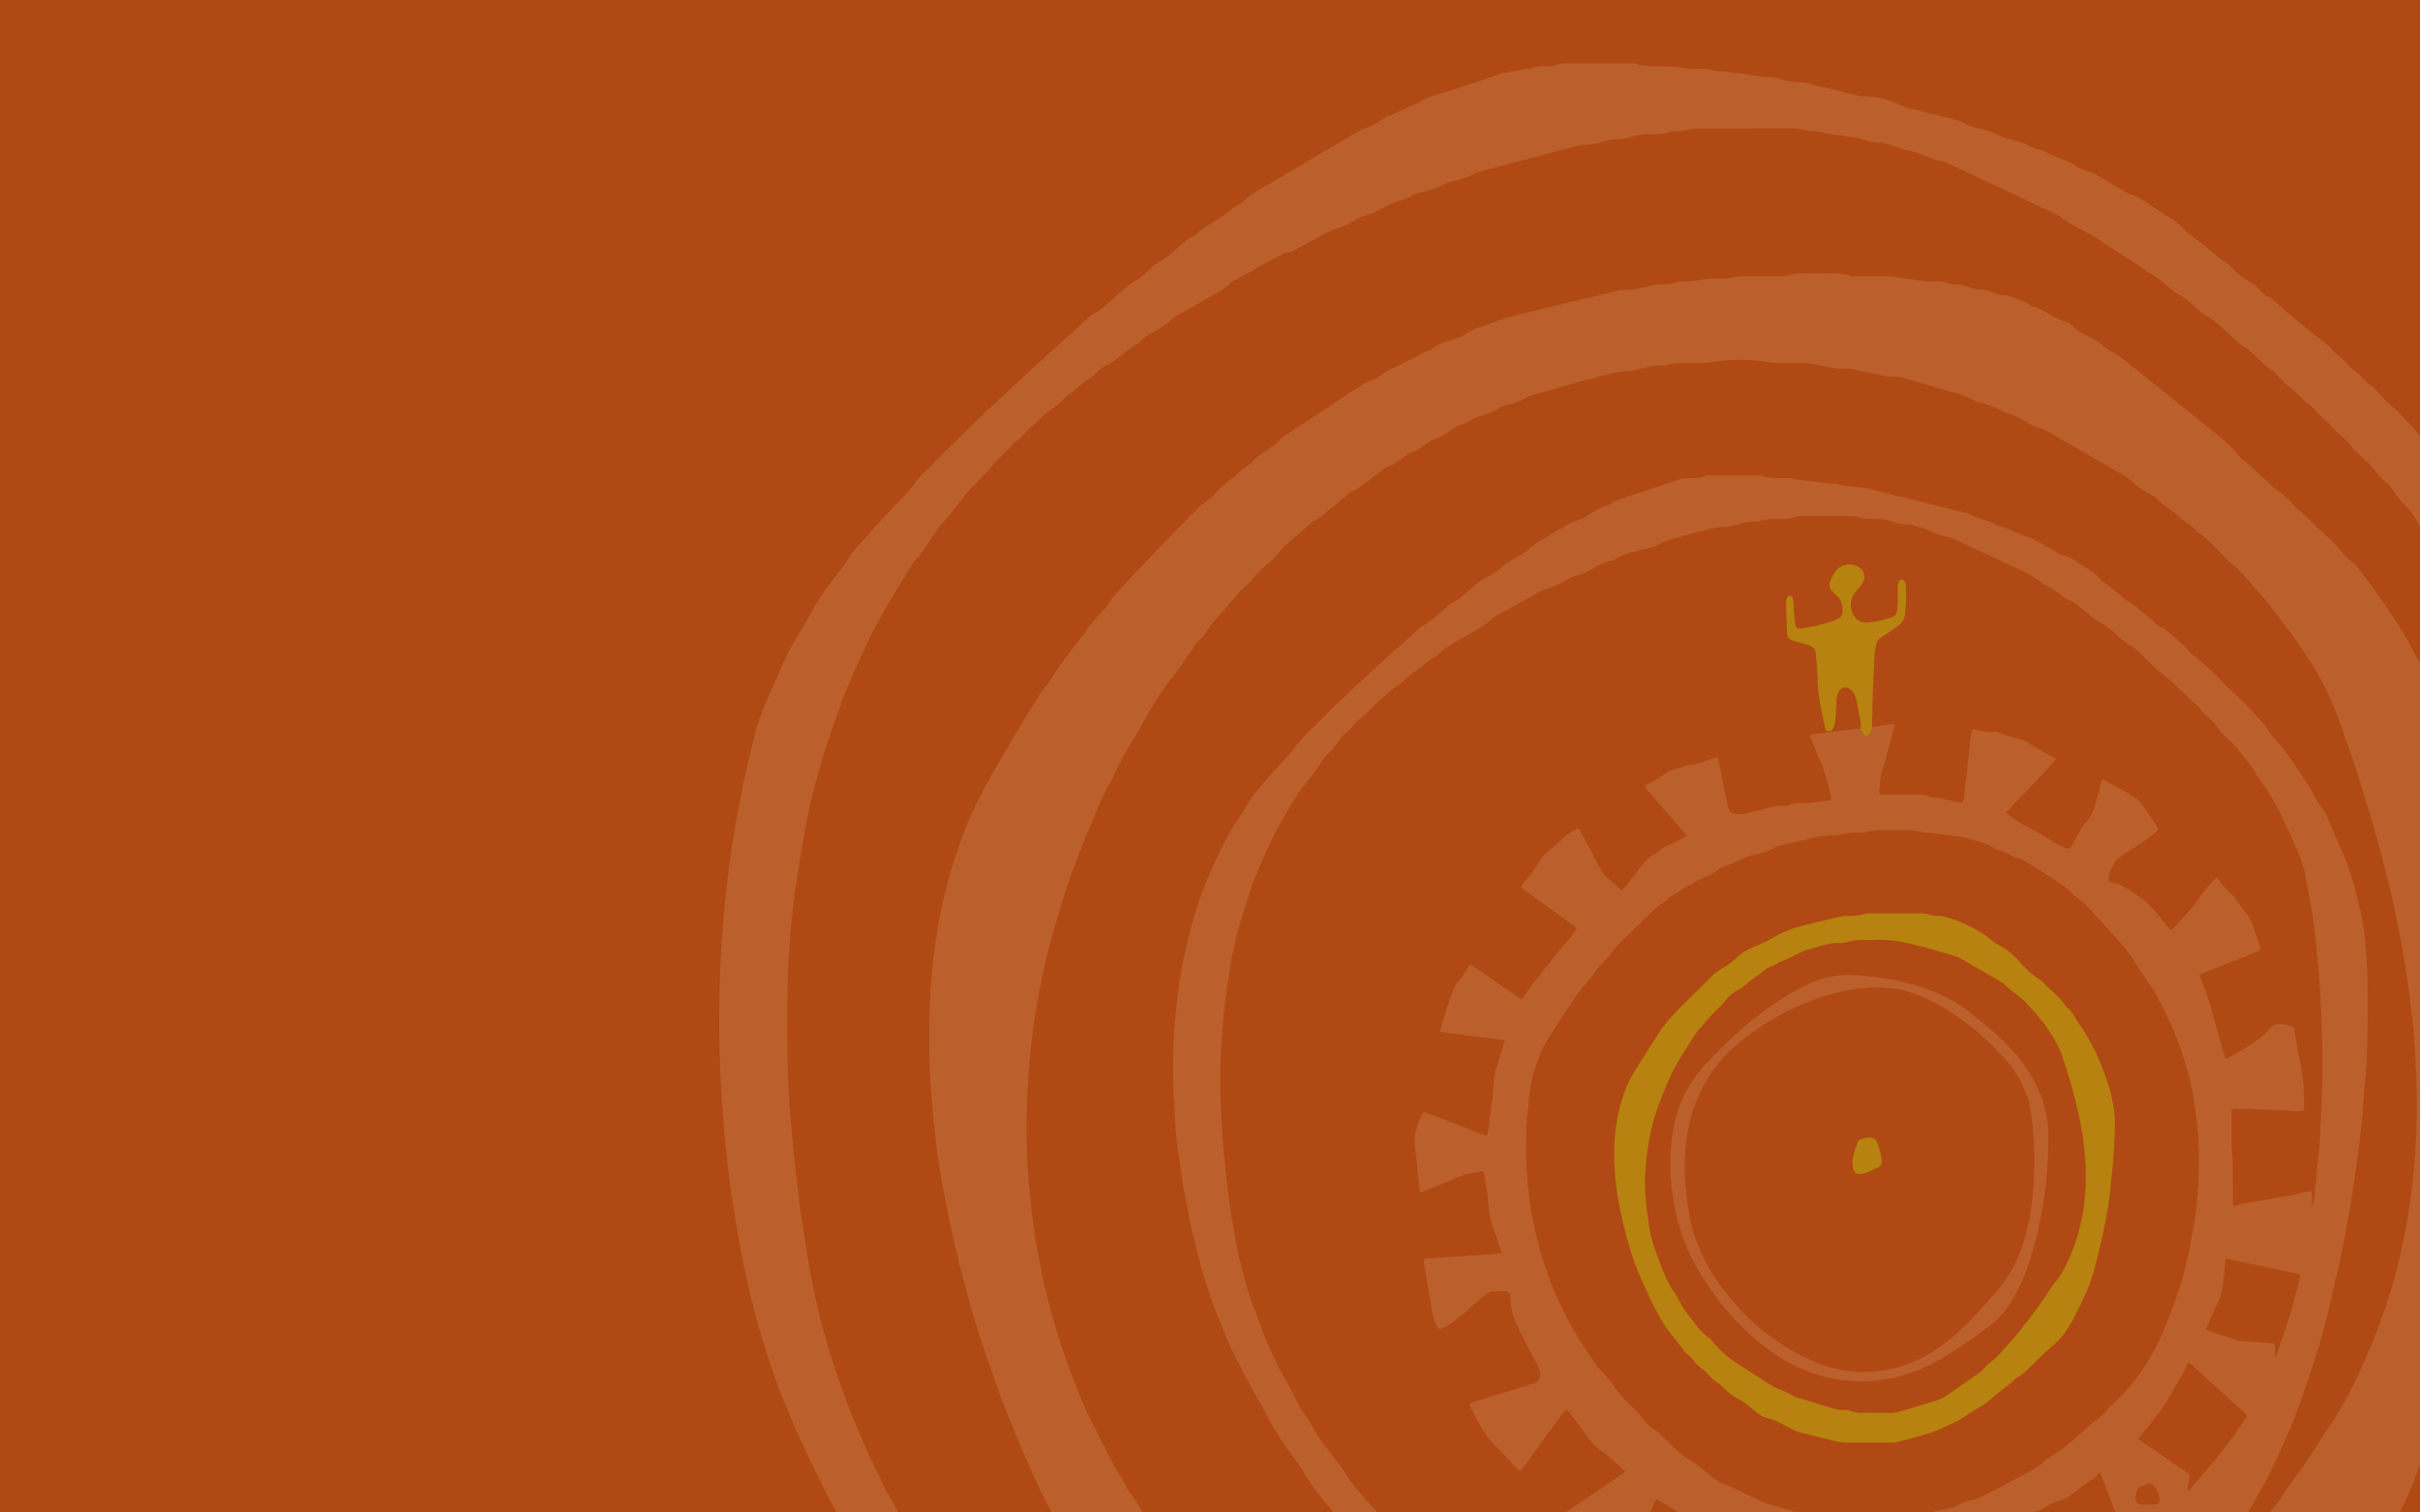 <?xml version="1.0" encoding="UTF-8"?> <svg xmlns="http://www.w3.org/2000/svg" xmlns:xlink="http://www.w3.org/1999/xlink" version="1.1" id="Capa_1" x="0px" y="0px" viewBox="0 0 1280 800" style="enable-background:new 0 0 1280 800;" xml:space="preserve"> <style type="text/css"> .st0{fill:#B04913;} .st1{fill:#BB602C;} .st2{fill:#B7820F;} </style> <rect x="-14.32" y="-21.66" class="st0" width="1307.86" height="833.5"></rect> <g> <path class="st1" d="M713.5,810c-4.42-5.41-8.85-10.8-13.26-16.22c-3.78-4.65-7.39-9.39-10.42-14.61 c-2.55-4.38-5.77-8.36-8.67-12.54c-1.91-2.76-3.78-5.56-5.66-8.34c-2.18-3.24-4.1-6.63-5.74-10.18c-1.1-2.38-2.49-4.64-3.82-6.9 c-4.43-7.51-8.13-15.41-12.25-23.08c-3.54-6.58-6.21-13.47-9.01-20.36c-4.38-10.76-7.8-21.79-10.8-32.99 c-3.12-11.64-5.55-23.4-7.65-35.25c-1.4-7.94-2.36-15.94-3.52-23.9c-0.62-4.3-0.95-8.66-1.18-13c-0.5-9.43-1.17-18.85-1.03-28.29 c0.13-8.35,0.21-16.72,1.05-25.02c1.13-11.26,2.4-22.51,4.79-33.6c2.73-12.67,6.1-25.18,10.81-37.25 c3.29-8.43,7.32-16.54,11.39-24.65c3.61-7.19,8.71-13.37,12.47-20.42c1.62-3.04,4.19-5.46,6.38-8.13 c4.55-5.55,9.46-10.78,14.37-16.01c1.12-1.19,2.25-2.37,3.13-3.76c2.7-4.27,6.46-7.59,9.97-11.13 c12.4-12.52,25.28-24.53,38.38-36.32c5.6-5.04,11.22-10.07,16.83-15.09c0.81-0.73,1.58-1.58,2.52-2.07 c5.16-2.67,9.09-6.9,13.49-10.53c0.49-0.4,0.94-0.9,1.49-1.18c4.62-2.31,8.3-5.84,12.05-9.26c3.14-2.85,7-4.52,10.5-6.77 c0.92-0.59,1.95-1.06,2.71-1.8c3.5-3.4,7.71-5.71,11.89-8.1c1.1-0.63,2.28-1.23,3.16-2.11c3.25-3.27,7.25-5.42,11.16-7.72 c2.74-1.61,5.46-3.24,8.2-4.86c2.58-1.53,5.16-2.95,8.13-3.71c2.48-0.63,4.48-2.35,6.64-3.69c2.32-1.44,4.61-2.89,7.34-3.45 c0.61-0.13,1.27-0.32,1.76-0.69c3.97-2.93,8.73-3.95,13.27-5.47c8-2.68,16.04-5.26,24.04-7.95c1.5-0.5,2.99-0.67,4.54-0.65 c2.99,0.03,6,0.28,8.79-1.2c0.74-0.39,1.6-0.28,2.41-0.28c8.54,0,17.07-0.01,25.61,0.01c0.81,0,1.68-0.03,2.42,0.23 c4.13,1.45,8.39,1.3,12.66,1.25c0.73-0.01,1.49-0.14,2.17,0.02c4.68,1.11,9.49,1.27,14.22,1.92c2.6,0.36,5.15,1.02,7.81,0.88 c0.54-0.03,1.13-0.12,1.63,0.03c6.29,1.87,12.91,1.33,19.28,3.02c16.57,4.38,33.26,8.27,49.91,12.36c0.44,0.11,0.94,0.12,1.31,0.34 c4.63,2.76,10.06,3.55,14.82,6c0.4,0.21,0.8,0.48,1.23,0.58c5.66,1.34,10.56,4.71,16.18,6.15c0.98,0.25,1.87,0.67,2.74,1.17 c3.86,2.21,7.72,4.42,11.58,6.62c0.79,0.45,1.54,1.1,2.39,1.27c5.06,1.05,8.92,4.35,13.18,6.88c2.9,1.72,5.58,3.73,7.78,6.33 c0.29,0.35,0.59,0.71,0.96,0.96c5.51,3.69,10.14,8.54,15.8,12.02c0.54,0.33,1.18,0.58,1.59,1.04c3.05,3.38,7.33,5.31,10.25,8.84 c0.64,0.77,1.36,1.53,2.33,1.84c2.33,0.76,4.03,2.4,5.81,3.94c3.63,3.14,7.55,5.97,10.51,9.84c0.54,0.7,1.37,1.19,2.08,1.75 c3.07,2.41,5.88,5.1,8.8,7.67c4.38,3.86,7.98,8.48,12.39,12.2c4.76,4.01,8.77,8.65,12.99,13.14c1.81,1.92,3.44,3.97,4.86,6.21 c2.25,3.54,5.27,6.47,7.91,9.7c0.46,0.56,1,1.07,1.41,1.66c5.69,8.19,11.56,16.28,16.19,25.15c2.02,3.86,5.03,7.11,6.73,11.18 c2.3,5.52,4.6,11.05,7.03,16.52c5.14,11.58,8.19,23.79,10.67,36.14c1.46,7.27,1.96,14.71,2.43,22.14 c0.86,13.43,0.62,26.87,0.37,40.3c-0.15,8.24-0.59,16.5-1.38,24.72c-0.53,5.5-0.77,11.03-1.28,16.54 c-0.49,5.23-1.15,10.44-1.77,15.66c-0.42,3.51-0.95,7-1.32,10.51c-0.57,5.41-1.66,10.73-2.43,16.11 c-1.28,8.96-3.1,17.83-4.71,26.73c-1.34,7.39-3.32,14.65-4.87,21.99c-3.42,16.14-7.85,32.03-13.23,47.59 c-3.25,9.4-6.29,18.9-10.3,28.05c-3.52,8.06-7.07,16.1-11.02,23.94c-3.59,7.12-7.82,13.92-11.75,20.88 c-0.68,1.21-1.66,2.15-2.52,3.2c-1.3,1.58-2.78,3.09-2.99,5.3c-19.98,0-39.96,0-59.93,0c0.44-1-0.3-1.73-0.63-2.52 c-1.5-3.49-3.11-6.93-4.39-10.52c-1.97-5.54-4.09-11.04-6.17-16.54c-0.21-0.55-0.19-1.31-1.09-1.4c-1.05,0.81-1.43,2.26-2.69,2.95 c-4.47,2.45-8.38,5.7-12.44,8.74c-1.91,1.43-3.92,2.52-6.25,3.14c-2.18,0.58-4.27,1.49-6.16,2.79c-1.88,1.28-3.86,2.51-6.07,2.97 c-3.83,0.81-5.41,3.16-6.06,6.85c-0.3,1.73-0.06,2.69,1.28,3.55c-53.94,0-107.88,0-161.82,0c-2.18-1.98-4.63-3.43-7.59-3.96 c-1.06-0.19-2.05-0.68-3.02-1.19c-2.57-1.35-5.21-2.53-8-3.4c-2.35-0.73-4.49-1.89-6.56-3.25c-2.5-1.65-5.12-3.1-7.67-4.66 c-0.95-0.58-1.59-0.59-2.08,0.62c-2.13,5.29-4.32,10.56-6.49,15.84c-11.99,0-23.97,0-35.96,0c-2.02-2.09-3.88-4.32-5.57-6.68 c-1.3-1.82-1.32-1.85,0.52-3.11c8.62-5.88,17.26-11.75,25.89-17.63c1.93-1.31,3.86-2.63,5.95-4.05c-4-3.83-7.62-7.67-11.98-10.6 c-3.95-2.65-6.84-6.22-9.48-10.01c-2.64-3.81-5.49-7.46-8.35-11.09c-1.35-1.71-1.44-1.71-2.71,0.03 c-5.57,7.62-11.11,15.27-16.66,22.9c-1.66,2.28-3.3,4.56-4.98,6.82c-1.24,1.68-1.58,1.7-3.18,0.36c-0.21-0.17-0.42-0.36-0.59-0.57 c-3.71-4.61-8.06-8.62-12.1-12.91c-3.98-4.22-6.65-9.27-9.35-14.31c-0.77-1.44-1.41-2.94-2.09-4.43c-1.09-2.42-1.09-2.44,1.53-3.26 c6.57-2.04,13.15-4.06,19.73-6.09c4.15-1.28,8.29-2.61,12.46-3.86c1.5-0.45,2.25-1.11,2.55-2.89c0.43-2.52-0.09-4.5-1.22-6.7 c-4.07-7.89-8.55-15.59-12.04-23.78c-1.34-3.15-1.83-6.44-2.07-9.78c-0.39-5.34-0.32-5.35-5.68-5.35c-5.64,0-5.68-0.04-9.94,3.65 c-4.45,3.87-8.87,7.78-13.48,11.47c-1.92,1.54-3.88,2.97-6.1,4.05c-2.31,1.13-3.36,0.78-4.4-1.61c-1.09-2.52-1.69-5.18-2.15-7.86 c-1.41-8.13-2.74-16.28-4.08-24.43c-0.38-2.29-0.18-2.52,2.11-2.67c8.96-0.59,17.93-1.11,26.88-1.76c2.9-0.21,5.79-0.46,8.69-0.61 c1.06-0.05,2.18-0.05,3.36-0.71c-0.86-2.54-1.76-5.08-2.6-7.65c-1.32-4.04-3-7.96-3.75-12.19c-0.42-2.33-0.6-4.68-0.78-7.03 c-0.37-4.89-1.3-9.68-2.14-14.5c-0.22-1.29-0.68-1.7-1.95-1.49c-4.03,0.66-8.02,1.25-11.84,2.93c-6.56,2.88-13.24,5.47-19.93,8.2 c-0.77-1.16-0.68-2.37-0.79-3.51c-0.71-6.95-1.24-13.92-2.09-20.86c-0.77-6.26,1.18-11.81,3.8-17.28c0.55-1.15,1.24-1,2.2-0.62 c5.49,2.15,10.99,4.26,16.5,6.36c4.66,1.78,9.33,3.56,14,5.32c1.59,0.6,1.89,0.44,2.08-1.24c0.95-8.46,2.66-16.82,2.95-25.36 c0.11-3.17,0.74-6.28,1.72-9.33c1.45-4.55,2.75-9.16,4.2-14.07c-11.55-1.48-22.84-2.93-34.36-4.41c1.03-3.47,1.91-6.67,2.94-9.83 c1.54-4.74,2.97-9.54,5.09-14.07c0.31-0.66,0.49-1.49,1-1.91c2.76-2.26,4.06-5.54,5.98-8.37c1.06-1.57,1.08-1.6,2.69-0.5 c7.87,5.38,15.73,10.77,23.6,16.15c2.1,1.43,2.18,1.47,3.53-0.6c5.02-7.71,11.13-14.56,16.7-21.83c3.15-4.1,6.99-7.6,9.85-11.93 c1.27-1.93,1.4-1.89-0.55-3.3c-8.45-6.13-16.91-12.24-25.37-18.36c-0.51-0.37-1.02-0.76-1.54-1.12c-0.73-0.5-0.88-1.09-0.35-1.83 c0.58-0.81,1.07-1.7,1.72-2.45c3.14-3.55,5.75-7.48,8.32-11.44c1-1.54,2.23-2.81,3.63-4.01c2.88-2.48,5.87-4.82,8.57-7.55 c1.86-1.89,4.46-3.05,6.76-4.49c0.73-0.46,1.16,0.11,1.48,0.71c0.87,1.6,1.75,3.18,2.6,4.79c2.89,5.46,5.78,10.91,8.64,16.38 c0.73,1.39,1.67,2.55,2.87,3.57c2.29,1.93,4.53,3.92,6.7,5.99c1.04,0.98,1.82,0.89,2.78-0.03c1.25-1.21,2.19-2.67,3.24-4.03 c1.83-2.37,3.55-4.83,5.37-7.21c2.39-3.12,5.07-5.93,8.78-7.52c0.08-0.04,0.19-0.06,0.24-0.12c3.45-3.91,8.83-4.44,12.85-7.36 c0.73-0.53,1.53-0.95,2.65-1.63c-7.56-8.63-14.99-17.12-22.49-25.69c0.81-1,1.79-1.48,2.72-1.99c2.71-1.48,5.43-2.94,7.92-4.77 c2-1.47,4.19-2.45,6.64-2.96c1.32-0.28,2.58-0.84,3.86-1.28c0.6-0.21,1.2-0.62,1.79-0.6c4.8,0.16,8.93-2.13,13.32-3.5 c0.26-0.08,0.5-0.23,0.75-0.31c1.58-0.52,1.83-0.4,2.17,1.27c1.31,6.38,2.59,12.77,3.88,19.15c0.36,1.77,0.74,3.54,1.08,5.32 c0.5,2.59,1.72,3.85,4.29,4c1.89,0.11,3.78,0.16,5.68-0.35c3.68-1,7.41-1.8,11.09-2.76c2.91-0.75,5.8-1.48,8.84-1.21 c0.82,0.07,1.63-0.08,2.4-0.39c2.67-1.05,5.45-1.24,8.29-1.14c4.29,0.14,8.48-0.9,12.73-1.21c1.59-0.12,1.33-1.22,1.11-2.19 c-0.86-3.7-1.66-7.42-2.82-11.05c-0.44-1.38-1.01-2.75-1.23-4.16c-0.35-2.23-1.78-3.93-2.59-5.92c-1.26-3.11-2.46-6.24-3.72-9.35 c-0.91-2.25-0.86-2.29,1.65-2.59c8.16-0.99,16.31-2.02,24.47-3.03c0.29,0.74,0.59,1.48,0.87,2.22c0.33,0.89,0.91,1.64,1.86,1.71 c1.02,0.07,1.87-0.49,2.35-1.45c0.51-1.02,1.19-2,1.08-3.23c3.84-0.51,7.68-1.01,11.68-1.54c0.28,1.35-0.25,2.44-0.55,3.51 c-1.94,6.97-3.43,14.08-5.86,20.91c-1.27,3.57-1.16,7.31-1.47,11c-0.16,1.94-0.02,2,1.9,2.01c4.99,0.03,9.99,0.01,14.98,0.01 c3.53,0,7.1-0.3,10.43,1.31c5.32,0.05,10.26,2.17,15.46,2.85c1.07,0.14,1.45-0.26,1.69-1.21c0.45-1.77,0.42-3.6,0.65-5.39 c0.91-6.91,1.61-13.85,2.39-20.78c0.37-3.24,0.72-6.48,1.12-9.72c0.2-1.56,0.7-2.04,2.16-1.54c3.59,1.24,7.27,1.43,11,1.27 c0.95-0.04,1.77,0.38,2.61,0.69c3.48,1.31,6.93,2.66,10.62,3.3c0.87,0.15,1.76,0.53,2.5,1.01c4.64,3.03,9.5,5.68,14.34,8.36 c0.47,0.26,0.89,0.61,1.66,1.14c-8.79,9.64-17.94,18.75-26.58,28.23c5.75,4.99,12.57,7.89,18.86,11.6 c4.09,2.42,7.98,5.36,12.59,6.92c2.08,0.71,2.47,0.76,3.51-1.15c1.69-3.11,3.22-6.3,5.12-9.29c0.59-0.92,1.12-1.86,1.92-2.63 c2.62-2.54,4.11-5.72,5.07-9.17c1.14-4.1,2.22-8.22,3.36-12.33c0.51-1.85,0.71-1.93,2.35-0.86c5.17,3.38,10.94,5.71,15.98,9.33 c0.97,0.7,1.87,1.4,2.59,2.36c3.13,4.13,5.96,8.45,8.63,12.9c0.75,1.24,0.51,1.86-0.58,2.64c-3.98,2.86-7.81,5.92-12.04,8.42 c-3.12,1.84-6.1,3.89-8.91,6.2c-0.54,0.44-0.81,0.92-1.07,1.49c-0.34,0.74-0.57,1.59-1.09,2.18c-1.73,1.92-1.63,4.35-2,6.65 c-0.13,0.81,0.08,1.38,1.07,1.52c3.96,0.56,7.44,2.42,10.68,4.53c6.1,3.98,11.65,8.64,16.03,14.57c1.66,2.24,3.35,4.49,5.35,6.48 c4.93-5.56,10.34-10.49,14.27-16.61c2.42-3.78,5.36-7.06,8.43-10.26c0.42-0.44,0.76-1.03,1.63-1.11c2.34,3.98,5.78,7.09,9.07,10.34 c0.57,0.57,1.04,1.26,1.49,1.93c1.57,2.34,3.07,4.71,4.9,6.87c2.52,2.99,3.53,6.72,4.81,10.3c0.8,2.22,1.5,4.47,2.23,6.72 c0.71,2.17,0.72,2.21-1.53,3.1c-6.67,2.63-13.35,5.21-20.02,7.82c-3.04,1.19-6.07,2.42-9.11,3.62c-0.8,0.31-1.52,0.55-0.99,1.72 c5.09,11.49,7.79,23.73,11.29,35.73c0.63,2.18,1.23,4.36,1.85,6.54c0.28,0.99,0.76,1.27,1.78,0.71c6.37-3.5,12.59-7.25,18.29-11.78 c1.27-1,2.32-2.29,3.42-3.5c2.28-2.52,4.98-3.44,8.32-2.48c5.28,1.52,4.37,0.22,5.37,5.59c1.36,7.3,2.92,14.57,3.99,21.91 c0.8,5.56,0.83,11.22,0.8,16.85c-0.01,1.07-0.47,1.44-1.49,1.4c-1.81-0.06-3.65,0.08-5.44-0.11c-6.33-0.68-12.7-0.27-19.04-0.83 c-3.52-0.31-7.08-0.15-10.62-0.3c-1.3-0.05-1.8,0.39-1.78,1.69c0.13,7.62-0.36,15.23,0.39,22.86c0.43,4.41,0.24,8.89,0.29,13.34 c0.04,4-0.01,7.99,0.03,11.99c0.02,1.84,0.27,2.03,1.85,1.43c3.94-1.49,8.12-1.72,12.2-2.52c3.46-0.67,6.99-0.96,10.38-2.01 c0.52-0.16,1.06-0.32,1.6-0.32c4.68,0.04,9-1.71,13.5-2.61c2.07-0.42,2.19-0.33,2.28,1.74c0.1,2.17,0.02,4.35,0.18,6.54 c1.09-3.15,1.14-6.46,1.51-9.69c0.73-6.21,1.2-12.45,1.91-18.66c0.37-3.25,0.47-6.52,0.67-9.77c1.13-18.58,1.72-37.18,0.92-55.8 c-0.28-6.44-0.4-12.89-0.83-19.31c-0.52-7.69-1.08-15.37-1.92-23.04c-0.72-6.57-1.31-13.16-2.37-19.69 c-1.04-6.34-2.31-12.64-3.46-18.95c-1.32-7.2-4.33-13.84-7.25-20.44c-4.14-9.36-8.59-18.62-14.43-27.11 c-1.54-2.24-3.12-4.47-4.5-6.82c-3.04-5.19-6.99-9.72-10.82-14.27c-1.98-2.36-4.6-4.3-6.74-6.64c-0.73-0.8-1.54-1.58-2.08-2.5 c-1.54-2.64-3.65-4.73-5.95-6.67c-1.81-1.53-3.47-3.19-4.86-5.12c-0.81-1.11-1.8-2.03-2.88-2.87c-0.85-0.67-1.73-1.35-2.43-2.17 c-1.88-2.23-4.3-3.91-6.28-5.97c-4.17-4.34-9.33-7.49-13.45-11.86c-2.55-2.71-5.35-5.17-8.08-7.71c-0.72-0.67-1.53-1.31-2.4-1.77 c-3.17-1.68-5.79-4.05-8.4-6.44c-2.75-2.52-5.6-4.9-8.99-6.55c-2.07-1.01-3.63-2.71-5.4-4.12c-3.62-2.89-7.1-5.96-11.41-7.84 c-0.57-0.25-1.1-0.65-1.59-1.04c-3.05-2.45-6.19-4.75-9.84-6.25c-0.5-0.2-0.98-0.5-1.39-0.85c-4.78-4.21-10.63-6.56-16.27-9.24 c-9.91-4.7-19.89-9.27-29.84-13.91c-1.24-0.58-2.48-1.07-3.84-1.32c-3.13-0.57-6.11-1.6-8.98-3.01c-3.26-1.61-6.82-2.44-10.28-3.51 c-0.43-0.13-0.9-0.31-1.32-0.26c-4.04,0.45-7.68-1.08-11.39-2.23c-1.5-0.47-2.99-0.67-4.55-0.65c-3.99,0.04-7.99,0.28-11.82-1.29 c-0.72-0.29-1.61-0.22-2.42-0.22c-8.99-0.01-17.98-0.01-26.97-0.01c-1,0-1.98,0.06-2.95,0.41c-2.68,0.95-5.45,1.23-8.3,1.15 c-3.53-0.1-7.09-0.28-10.48,1.11c-0.49,0.2-1.08,0.3-1.61,0.25c-4.56-0.43-8.76,1.21-13.07,2.23c-1.06,0.25-2.15,0.73-3.18,0.64 c-4.95-0.44-9.47,1.37-14.11,2.5c-4.05,0.99-8.06,2.13-12.08,3.21c-3.33,0.89-6.59,1.86-9.64,3.6c-3.26,1.85-7.06,2.26-10.63,3.23 c-4.12,1.12-8.25,2.1-11.93,4.4c-0.6,0.37-1.33,0.6-2.03,0.75c-3.88,0.82-7.29,2.7-10.69,4.61c-2.38,1.34-4.76,2.63-7.48,3.16 c-3.01,0.59-5.45,2.42-8.08,3.81c-2.81,1.48-5.57,3.02-8.76,3.6c-1.15,0.21-2.19,0.84-3.23,1.41c-7.53,4.19-15.08,8.36-22.61,12.53 c-0.63,0.35-1.34,0.65-1.85,1.14c-4.88,4.79-11.11,7.49-16.82,10.97c-4.34,2.64-8.88,4.95-12.51,8.63 c-0.75,0.76-1.79,1.23-2.72,1.79c-1.72,1.03-3.34,2.18-4.74,3.63c-1.39,1.45-2.99,2.64-4.76,3.6c-1.28,0.69-2.49,1.49-3.5,2.56 c-2.07,2.19-4.4,4.06-6.92,5.69c-2.91,1.89-5.28,4.39-7.87,6.64c-3.77,3.27-6.97,7.12-10.92,10.18c-1.01,0.79-1.87,1.72-2.65,2.73 c-1.33,1.74-2.86,3.26-4.59,4.62c-2.3,1.82-3.76,4.41-5.57,6.66c-1.37,1.7-2.62,3.48-4.4,4.8c-0.81,0.6-1.39,1.42-1.96,2.25 c-2.43,3.5-4.84,7.02-7.34,10.48c-1.85,2.56-4.19,4.72-5.88,7.46c-6.08,9.91-12.14,19.85-16.81,30.51 c-2.8,6.39-5.74,12.76-7.99,19.36c-4.55,13.37-8.68,26.88-11.04,40.84c-1.41,8.29-2.69,16.6-3.53,25 c-1.33,13.29-2.12,26.59-1.92,39.94c0.14,9.71,0.63,19.4,1.35,29.09c0.59,7.96,1.49,15.88,2.42,23.79 c0.93,7.9,2.24,15.76,3.5,23.63c1.16,7.25,2.74,14.41,4.6,21.49c2.2,8.41,4.82,16.71,8.15,24.76c1.04,2.51,1.83,5.13,2.85,7.65 c3.18,7.91,6.63,15.68,10.93,23.1c2.58,4.45,4.86,9.11,7.27,13.68c1.1,2.09,2.18,4.19,3.58,6.09c2.43,3.29,4.41,6.86,6.47,10.39 c2.52,4.31,5.77,8.14,8.82,12.09c2.78,3.59,5.5,7.2,7.9,11.07c2.54,4.09,5.95,7.55,9.08,11.21c3.78,4.41,7.67,8.73,11.5,13.1 c1.25,1.43,2.53,2.83,4.1,3.91C729.85,810,721.68,810,713.5,810z M986.31,804.49c4.81,0,9.63,0,14.44,0c1,0,1.98,0,2.97-0.29 c9.05-2.68,18.34-4.3,27.5-6.52c1.43-0.35,2.8-0.75,4.1-1.42c2.67-1.39,5.43-2.52,8.43-2.94c1.09-0.15,2.09-0.6,3.07-1.09 c9.51-4.73,18.96-9.59,28.21-14.81c1.98-1.12,3.92-2.29,5.54-3.92c1.42-1.43,3.07-2.53,4.79-3.57c3.88-2.35,7.53-4.94,10.92-8.04 c3.06-2.8,6.42-5.29,9.3-8.32c0.62-0.65,1.42-1.13,2.15-1.67c2.95-2.13,5.73-4.44,7.84-7.47c0.51-0.73,1.24-1.33,1.92-1.91 c7.22-6.2,12.98-13.61,18.03-21.63c7.1-11.29,11.78-23.64,16.12-36.17c3.93-11.34,6.34-23.05,8.44-34.81 c1.34-7.48,2.11-15.07,2.59-22.68c0.53-8.35,0.6-16.7,0.09-25.04c-0.51-8.14-1.59-16.22-3.05-24.26 c-1.41-7.78-3.61-15.34-6.23-22.76c-2.2-6.23-4.64-12.41-7.59-18.31c-2.47-4.94-4.67-10.04-7.76-14.66 c-3.32-4.98-7.09-9.66-9.87-15c-0.33-0.64-0.84-1.18-1.29-1.75c-5.01-6.35-10.27-12.49-15.87-18.32 c-4.51-4.7-8.43-10.03-14.13-13.49c-0.3-0.18-0.56-0.47-0.79-0.75c-2.36-2.83-5.35-4.88-8.42-6.83c-4.29-2.72-8.54-5.51-12.83-8.25 c-2.75-1.76-5.49-3.54-8.78-4.2c-0.78-0.16-1.53-0.59-2.21-1.03c-2.31-1.5-4.76-2.62-7.46-3.2c-0.44-0.09-0.9-0.23-1.26-0.49 c-4.35-3.07-9.51-3.93-14.45-5.38c-3.41-1-6.9-1.27-10.41-1.7c-4.92-0.61-9.83-1.36-14.77-1.83c-0.36-0.03-0.72-0.12-1.06-0.23 c-2.01-0.64-4.08-0.82-6.18-0.76c-2.18,0.06-4.36,0.02-6.54,0.01c-5.26-0.02-10.53-0.25-15.68,1.27c-0.76,0.22-1.63,0.19-2.44,0.15 c-3.47-0.18-6.88,0.23-10.24,1.1c-1.42,0.37-2.85,0.54-4.31,0.45c-3.3-0.19-6.51,0.29-9.7,1.07c-5.91,1.44-11.82,2.82-17.74,4.19 c-1.16,0.27-2.28,0.62-3.31,1.21c-2.7,1.54-5.55,2.73-8.63,3.2c-6.2,0.94-11.33,4.72-17.28,6.34c-1.44,0.39-2.78,1.37-3.98,2.32 c-4.23,3.37-9.85,4.16-14.01,7.65c-0.33,0.28-0.84,0.33-1.25,0.51c-3.66,1.6-6.64,4.31-10.11,6.22c-0.08,0.04-0.14,0.12-0.2,0.18 c-1.28,1.31-2.74,2.37-4.28,3.34c-1.08,0.67-2.11,1.4-3.03,2.29c-6.18,6.02-12.37,12.02-18.58,18.01 c-1.77,1.71-3.42,3.49-4.82,5.53c-0.87,1.27-1.78,2.56-2.9,3.6c-2.82,2.61-5.13,5.63-7.26,8.8c-0.45,0.67-1,1.3-1.57,1.88 c-4.23,4.29-7.46,9.39-10.74,14.35c-3.84,5.81-7.71,11.64-11.35,17.6c-3.08,5.03-5.05,10.39-6.81,15.89 c-1.27,3.97-1.94,8.1-2.47,12.23c-0.83,6.56-1.68,13.12-1.88,19.75c-0.4,13,0.23,25.92,2.12,38.8c1.22,8.35,3.06,16.54,5.27,24.66 c1.77,6.47,4.04,12.77,6.5,19.01c2.63,6.67,5.85,13.06,9.21,19.39c3.97,7.47,8.88,14.34,13.52,21.38c0.96,1.45,1.97,2.83,3.26,3.99 c2.31,2.08,4.16,4.55,5.95,7.07c2.69,3.77,5.52,7.41,8.93,10.6c2.12,1.98,4.31,3.91,6.06,6.25c2.13,2.85,4.36,5.56,7.61,7.25 c0.63,0.32,1.14,0.9,1.66,1.4c2.82,2.69,5.65,5.39,8.45,8.11c2.35,2.28,4.77,4.43,7.65,6.06c3.32,1.87,6.25,4.28,9.16,6.77 c3.77,3.23,8,5.96,12.82,7.53c1.57,0.51,2.98,1.31,4.41,2.1c4.2,2.32,8.81,3.75,12.98,6.14c0.23,0.13,0.52,0.15,0.78,0.23 c7.45,2.29,14.94,4.47,22.34,6.92c4.77,1.58,9.89,0.97,14.62,2.66c0.56,0.2,1.26,0.03,1.9,0.03 C977.05,804.49,981.68,804.49,986.31,804.49z M1156.95,788.38c0.17,0.09,0.33,0.17,0.49,0.26c0.32-0.29,0.67-0.55,0.94-0.88 c7.76-9.24,15.92-18.15,22.88-28.05c2.24-3.19,4.36-6.47,6.62-9.65c0.74-1.05,0.68-1.78-0.32-2.52c-0.29-0.21-0.55-0.48-0.81-0.72 c-8.8-7.99-17.6-15.98-26.42-23.96c-0.79-0.71-1.48-1.6-2.93-2.01c-3.63,7.13-7.58,14.14-11.78,21 c-4.22,6.89-9.62,12.88-14.72,19.19c0.57,0.42,0.92,0.71,1.29,0.96c8,5.5,15.98,11.04,24.04,16.44c1.63,1.09,2.11,2.22,1.67,4.07 C1157.46,784.45,1157.26,786.43,1156.95,788.38z M1203.26,717.92c0.89-1,1.07-1.69,1.3-2.37c1.51-4.46,3.07-8.9,4.54-13.38 c2.77-8.43,5.04-17.01,7.19-25.62c0.6-2.41,0.57-2.47-1.94-3.01c-7.43-1.59-14.87-3.13-22.3-4.7c-4.85-1.02-9.7-2.06-14.4-3.06 c-0.48,0.43-0.55,0.77-0.59,1.14c-0.37,3.7-0.74,7.39-1.11,11.09c-0.41,4.09-1.16,8.14-3.17,11.73c-2.09,3.75-3.5,7.76-5.24,11.65 c-0.85,1.9-0.78,2,1.24,2.69c4.8,1.65,9.63,3.24,14.44,4.87c0.88,0.3,1.78,0.3,2.69,0.36c5.25,0.37,10.49,0.77,15.74,1.09 c1.17,0.07,1.62,0.56,1.6,1.67C1203.25,713.87,1203.26,715.68,1203.26,717.92z M1136.26,795.79 C1136.26,795.8,1136.26,795.8,1136.26,795.79c1.08,0.01,2.17,0.02,3.25,0c2.21-0.03,2.92-0.71,2.65-2.93 c-0.33-2.73-1.2-5.25-3.38-7.17c-1.72-1.52-1.67-1.57-3.8-0.44c-0.48,0.25-0.97,0.56-1.48,0.65c-2.37,0.4-3.17,2.12-3.6,4.16 c-0.15,0.71-0.29,1.42-0.39,2.13c-0.31,2.12,0.75,3.44,2.95,3.58C1133.72,795.86,1134.99,795.79,1136.26,795.79z"></path> <path class="st1" d="M1192.98,810c3.9-4.32,6.87-9.34,10.55-13.82c1.15-1.4,2.28-2.84,3.21-4.39c3.33-5.54,7.51-10.46,11.2-15.73 c4.48-6.39,8.32-13.23,12.8-19.6c11.16-15.87,18.92-33.42,26.03-51.3c6.92-17.41,11.84-35.44,15.38-53.84 c2.58-13.38,4.36-26.87,5.28-40.46c1.1-16.23,1.21-32.47,0.29-48.72c-0.45-7.98-0.86-15.96-1.83-23.88 c-1.07-8.73-2.12-17.46-3.5-26.16c-1.62-10.22-3.54-20.39-5.68-30.5c-2.26-10.73-5.05-21.34-7.81-31.97 c-3.86-14.83-8.67-29.36-13.11-44.01c-1.86-6.14-4.36-12.09-6.34-18.2c-4.33-13.35-10.13-25.98-17.71-37.81 c-8.14-12.72-17.2-24.74-26.97-36.23c-2.59-3.04-5.25-6.02-7.87-9.03c-2.03-2.33-4.22-4.44-6.73-6.3c-3.06-2.27-5.36-5.4-8.04-8.11 c-2.81-2.84-5.46-5.83-8.97-7.87c-0.77-0.45-1.41-1.14-2.03-1.8c-1.81-1.94-3.84-3.6-6.14-4.93c-0.31-0.18-0.67-0.33-0.91-0.59 c-3.75-4.13-8.86-6.61-12.81-10.48c-2.05-2-4.59-3.24-6.97-4.72c-2.16-1.35-4.39-2.57-6.19-4.41c-2.98-3.04-6.82-4.8-10.41-6.9 c-11.67-6.83-23.41-13.54-35.12-20.31c-1.26-0.73-2.53-1.39-3.98-1.69c-2.15-0.45-4.09-1.41-5.98-2.52 c-2.35-1.37-4.61-3.14-7.16-3.89c-6.35-1.86-11.88-5.83-18.48-6.94c-0.88-0.15-1.85-0.34-2.57-0.82c-5.11-3.4-11.09-4.35-16.78-6.1 c-6.84-2.1-13.75-3.97-20.62-5.97c-1.67-0.49-3.33-0.8-5.08-0.72c-3.95,0.19-7.68-1.16-11.51-1.81c-3.93-0.67-7.81-1.58-11.71-2.37 c-0.53-0.11-1.09-0.2-1.62-0.15c-6.17,0.53-12.04-1.21-17.98-2.41c-1.26-0.25-2.5-0.41-3.77-0.41c-4.36-0.01-8.72-0.09-13.07,0.02 c-3.66,0.1-7.19-0.63-10.78-1.08c-7.56-0.94-15.19-0.98-22.75,0.04c-3.32,0.44-6.58,1.16-9.96,1.03c-2.9-0.11-5.81,0.03-8.72-0.04 c-2.92-0.06-5.8,0.06-8.6,1c-0.59,0.2-1.26,0.31-1.88,0.26c-5.09-0.4-9.85,1.2-14.69,2.37c-1.14,0.28-2.32,0.78-3.44,0.68 c-4.75-0.39-9.12,1.17-13.59,2.3c-12.47,3.15-24.83,6.68-37.2,10.2c-0.87,0.25-1.81,0.43-2.54,0.92 c-3.53,2.38-7.58,3.41-11.56,4.61c-1.04,0.31-2.2,0.5-3.04,1.11c-3.46,2.5-7.49,3.6-11.47,4.8c-1.41,0.42-2.72,0.97-3.93,1.8 c-1.73,1.19-3.57,2.15-5.63,2.64c-1.81,0.43-3.25,1.58-4.74,2.6c-2.92,1.99-5.84,3.91-9.27,5.05c-2.58,0.85-4.61,2.85-6.86,4.37 c-1.36,0.92-2.71,1.8-4.32,2.25c-1.32,0.37-2.47,1.08-3.6,1.88c-3.17,2.25-6.14,4.82-9.98,5.99c-0.83,0.25-1.54,0.95-2.26,1.49 c-3.33,2.52-6.68,5.01-9.96,7.59c-1.86,1.47-3.72,2.88-6.01,3.66c-0.74,0.25-1.41,0.82-2.03,1.33c-4.75,3.95-9.49,7.9-14.2,11.89 c-1.12,0.95-2.25,1.82-3.64,2.33c-0.85,0.31-1.59,0.81-2.29,1.43c-4.75,4.22-9.53,8.41-14.3,12.61c-0.48,0.42-1.03,0.8-1.37,1.32 c-3.04,4.64-7.52,7.83-11.49,11.54c-0.66,0.62-1.39,1.21-1.89,1.95c-2.14,3.22-4.99,5.74-7.87,8.24c-0.55,0.47-1.12,0.96-1.52,1.55 c-1.7,2.48-4.02,4.46-5.83,6.8c-3.38,4.38-7.64,8.02-10.48,12.83c-2.08,3.54-5.62,5.91-7.72,9.47c-1.1,1.87-2.53,3.55-3.65,5.41 c-3.91,6.46-9.12,11.95-13.32,18.21c-6.02,9-10.77,18.72-16.45,27.89c-4.75,7.66-8.28,15.94-12.56,23.83 c-1.9,3.5-3.39,7.23-4.94,10.9c-3.57,8.42-7.11,16.86-10.43,25.4c-3.97,10.23-7.23,20.66-10.37,31.16 c-4.41,14.76-7.9,29.73-10.57,44.88c-1.68,9.54-2.98,19.15-3.85,28.8c-0.56,6.23-0.91,12.48-1.28,18.73 c-0.53,8.81-0.48,17.61-0.37,26.41c0.1,8.26,0.66,16.5,1.41,24.72c0.62,6.77,1.42,13.51,2.29,20.25 c0.75,5.75,1.93,11.42,2.98,17.11c3.61,19.64,9.06,38.81,16.02,57.49c3.34,8.96,6.68,17.99,11.03,26.6 c2.53,5.01,5,10.07,7.59,15.05c2.55,4.89,4.9,9.92,7.99,14.54c2.22,3.31,3.59,7.14,6.02,10.34c2.37,3.11,4.34,6.47,6.27,9.87 c1.42,2.51,3.31,4.76,4.99,7.13c0.52,0.73,1.24,1.33,1.41,2.28c-16.35,0-32.69,0-49.04,0c-2.98-5.39-6.2-10.63-9.02-16.11 c-4.82-9.37-8.92-19.06-13.04-28.71c-5.02-11.73-9.85-23.54-14-35.64c-4.56-13.29-9.3-26.5-12.98-40.06 c-3.98-14.63-7.86-29.28-10.89-44.13c-2.79-13.69-5.45-27.41-7.03-41.3c-1.88-16.5-3.46-33.02-3.57-49.67 c-0.09-12.72,0.13-25.42,1.27-38.08c1.4-15.56,3.71-31,7.59-46.14c2.82-10.98,6.28-21.78,10.44-32.36 c3.8-9.66,8.58-18.79,13.68-27.79c8.14-14.37,16.59-28.56,25.37-42.55c0.43-0.69,0.8-1.45,1.35-2.04 c3.83-4.07,6.26-9.12,9.57-13.55c3.8-5.08,7.41-10.31,11.5-15.17c0.64-0.76,1.37-1.48,1.88-2.33c2.41-4,5.48-7.45,8.68-10.8 c1.76-1.85,3.39-3.78,4.71-5.97c1.09-1.79,2.48-3.35,3.9-4.88c13.96-15.04,28.27-29.75,42.64-44.4c0.38-0.39,0.72-0.86,1.19-1.12 c4.38-2.42,7.48-6.28,10.97-9.7c1.11-1.08,2.24-2.1,3.57-2.91c1.64-0.99,3.13-2.18,4.41-3.61c1.53-1.7,3.3-3.1,5.24-4.31 c0.69-0.43,1.38-0.9,1.93-1.49c2.67-2.9,5.84-5.15,9.15-7.24c2.15-1.36,4.24-2.8,5.95-4.73c1.96-2.21,4.52-3.63,6.94-5.23 c12.26-8.12,24.55-16.19,36.81-24.3c1.37-0.91,2.78-1.72,4.38-2.13c2.72-0.69,4.81-2.51,7.07-3.99c2.2-1.45,4.59-2.48,6.92-3.68 c3.85-1.97,7.81-3.73,11.57-5.86c1.58-0.9,3.07-1.91,4.85-2.39c0.69-0.19,1.46-0.38,2-0.82c4.38-3.53,9.81-4.58,14.91-6.4 c1.04-0.37,2.06-0.73,2.91-1.43c2.08-1.69,4.49-2.69,7.01-3.53c2.84-0.95,5.68-1.92,8.46-3.02c8.57-3.38,17.62-4.98,26.5-7.21 c13.1-3.29,26.26-6.36,39.39-9.53c0.61-0.15,1.25-0.41,1.85-0.36c5.64,0.5,10.93-1.27,16.3-2.51c0.99-0.23,1.97-0.36,2.97-0.3 c3.2,0.18,6.33-0.24,9.41-1.09c0.52-0.14,1.06-0.44,1.58-0.4c6.75,0.53,13.22-2.22,19.99-1.6c3.35,0.31,6.69-0.04,9.96-1.03 c1.01-0.31,2.16-0.25,3.24-0.25c6.45-0.02,12.89-0.05,19.34,0.01c2.02,0.02,3.99-0.14,5.91-0.7c2.38-0.69,4.78-0.9,7.25-0.86 c4.36,0.07,8.72,0.1,13.08,0c4.01-0.09,7.97,0.07,11.83,1.29c0.98,0.31,1.98,0.24,2.97,0.25c5.09,0.01,10.17,0.04,15.26-0.01 c2.91-0.02,5.73,0.47,8.59,0.94c4.08,0.66,8.24,0.83,12.31,1.81c1.46,0.35,3.08,0.11,4.62,0.05c2.83-0.11,5.61,0.06,8.29,1.12 c0.58,0.23,1.25,0.48,1.84,0.42c3.95-0.43,7.47,1.12,11.09,2.27c0.77,0.25,1.52,0.66,2.37,0.55c3.1-0.4,5.9,0.69,8.68,1.81 c1.8,0.72,3.59,1.21,5.55,1.08c0.62-0.04,1.31-0.01,1.87,0.23c3.59,1.48,7.51,2.2,10.71,4.59c0.57,0.43,1.22,0.88,1.9,1.03 c4.45,1,8.02,3.77,11.89,5.91c1.53,0.84,3.06,1.58,4.76,1.95c1.54,0.34,2.94,0.95,4.05,2.09c2.77,2.86,6.28,4.6,9.74,6.39 c2.43,1.26,4.77,2.62,6.82,4.45c0.88,0.79,1.76,1.65,2.8,2.15c6.05,2.92,10.93,7.44,16.1,11.57 c12.63,10.08,25.26,20.15,37.78,30.35c5.26,4.29,10.81,8.31,14.9,13.88c0.47,0.65,1.14,1.16,1.77,1.69 c5.55,4.69,10.82,9.7,16.13,14.64c0.73,0.68,1.44,1.43,2.28,1.93c4.29,2.55,7.45,6.32,10.82,9.87c0.25,0.26,0.45,0.6,0.74,0.8 c4.65,3.1,7.83,7.78,12.15,11.25c4.68,3.76,8.83,8.1,12.47,12.89c1.07,1.41,2.54,2.33,3.9,3.37c1.54,1.17,2.78,2.55,3.89,4.13 c1.67,2.37,3.46,4.67,5.27,6.93c1.31,1.63,2.4,3.4,3.61,5.1c2.89,4.06,5.73,8.15,8.5,12.29c4.29,6.42,8.27,13.01,11.73,19.93 c0.88,1.76,1.78,3.54,3.12,5.03c0,141.31,0,282.61,0,423.92c-0.16,0.2-0.39,0.38-0.47,0.61c-2.93,8.93-6.52,17.57-11.11,25.79 c-1.61,2.89-2.83,6-4.22,9.01C1240.57,810,1216.77,810,1192.98,810z"></path> <path class="st1" d="M400.61,383.49c2.27-6.89,5.07-13.57,8.17-20.12c0.46-0.98,0.87-2,1.28-3c3.86-9.52,8.27-18.74,13.85-27.4 c2.35-3.65,4.35-7.54,6.45-11.34c3.71-6.74,8.45-12.67,13.09-18.7c2-2.59,3.95-5.18,5.63-8c2.44-4.08,5.9-7.35,9-10.9 c6.39-7.32,13.06-14.38,19.78-21.4c2.2-2.3,4.37-4.61,6.18-7.24c2.6-3.76,6.02-6.79,9.22-9.99c9.11-9.12,18.28-18.19,27.65-27.04 c11.48-10.85,23.02-21.63,34.77-32.2c6.41-5.77,12.8-11.56,19.21-17.33c1.01-0.91,1.96-1.98,3.14-2.6 c6.12-3.24,10.63-8.46,15.88-12.77c2.25-1.84,4.43-3.73,6.99-5.14c2.8-1.55,5-3.9,7.37-6.01c2.24-2,4.49-3.95,7.19-5.33 c2.62-1.34,4.59-3.54,6.79-5.42c2.82-2.43,5.57-4.93,8.93-6.64c0.64-0.32,1.26-0.75,1.77-1.25c3.17-3.06,6.91-5.28,10.72-7.39 c2.15-1.19,4.22-2.5,6-4.2c1.79-1.71,3.84-3.03,5.99-4.2c0.56-0.3,1.17-0.58,1.6-1.02c4.54-4.61,10.33-7.34,15.77-10.57 c15.21-9.05,30.48-18.01,45.73-27c0.7-0.41,1.41-0.92,2.18-1.09c4.36-0.98,7.9-3.57,11.62-5.8c0.47-0.28,0.89-0.68,1.4-0.84 c4.51-1.4,8.44-4.1,12.85-5.72c1.02-0.38,2.13-0.56,3.01-1.23c2.73-2.08,5.91-3.11,9.11-4.12c12.18-3.84,24.33-7.77,36.4-11.97 c0.17-0.06,0.35-0.13,0.53-0.14c4.23-0.23,8.25-1.77,12.47-2.1c0.72-0.05,1.52,0.06,2.14-0.23c2.58-1.19,5.3-1.06,8.02-1.04 c1.36,0.01,2.78,0.17,4.03-0.44c2.13-1.04,4.36-1.04,6.64-1.03c10.99,0.03,21.97,0.01,32.96,0.02c0.99,0,2.08-0.15,2.97,0.19 c3.85,1.44,7.84,1.27,11.83,1.28c4.7,0.01,9.37-0.08,14.05,1.09c2.82,0.71,5.96,0.18,8.96,0.17c1.46-0.01,2.89,0.05,4.29,0.52 c2.78,0.93,5.71,0.78,8.55,1.19c4.74,0.67,9.52,0.99,14.23,1.76c2.59,0.42,5.13,1.03,7.78,0.9c3.15-0.15,6.05,1.07,9.02,1.8 c2.93,0.72,5.83,1.24,8.86,1.15c2.85-0.09,5.52,0.97,8.24,1.61c7.31,1.73,14.6,3.53,21.89,5.35c0.89,0.22,1.77,0.35,2.68,0.35 c7.01-0.03,13.61,1.72,19.87,4.76c3.73,1.81,7.81,2.28,11.73,3.34c5.85,1.59,11.76,2.98,17.66,4.43c1.07,0.26,2.1,0.62,3.03,1.18 c3.32,1.98,6.99,2.98,10.72,3.77c2.85,0.6,5.61,1.4,8.14,2.93c3.33,2.01,7.23,2.32,10.86,3.43c1.66,0.51,3.29,1.01,4.78,1.9 c2.2,1.32,4.56,2.23,7.08,2.69c0.45,0.08,0.94,0.13,1.31,0.35c5.93,3.52,12.98,4.67,18.64,8.8c1.17,0.86,2.51,1.52,3.95,1.78 c2.65,0.49,4.94,1.71,7.2,3.09c3.71,2.28,7.5,4.44,11.22,6.71c2.56,1.56,5.13,3.08,8.09,3.78c1.01,0.24,1.83,0.8,2.66,1.34 c5.55,3.61,11.1,7.24,16.63,10.88c2.28,1.5,4.42,3.17,6.18,5.29c0.87,1.05,1.94,1.88,3.05,2.69c4.15,3.08,8.39,6.06,12.19,9.59 c2.27,2.1,4.78,3.9,7.36,5.61c0.68,0.45,1.46,0.86,1.94,1.47c3.2,4.1,7.54,6.73,11.88,9.38c1.81,1.11,3.03,2.85,4.55,4.27 c1.14,1.07,2.28,2.08,3.75,2.63c1.04,0.39,1.87,1.09,2.68,1.84c9.16,8.43,18.88,16.18,28.72,23.8c0.22,0.17,0.48,0.29,0.64,0.5 c2.89,3.77,6.93,6.35,10.09,9.84c1.22,1.35,2.47,2.65,3.99,3.69c1.2,0.82,2.27,1.8,3.22,2.92c1.53,1.81,3.21,3.46,5.22,4.74 c1.16,0.74,2.04,1.77,2.96,2.79c2.92,3.22,5.69,6.59,9.31,9.12c1.39,0.97,2.47,2.39,3.63,3.66c3.28,3.61,6.81,7,9.75,10.91 c0,15.8,0,31.6,0,47.4c-0.79-0.55-1.02-1.47-1.45-2.25c-2.12-3.84-4.9-7.12-8.04-10.15c-1.1-1.06-1.9-2.42-2.86-3.63 c-1.8-2.27-3.3-4.95-5.52-6.7c-2.91-2.29-4.79-5.31-7.18-7.97c-2.85-3.16-6.08-5.98-9.15-8.95c-0.65-0.63-1.45-1.17-1.93-1.91 c-2.34-3.68-5.74-6.28-8.98-9.04c-0.7-0.59-1.33-1.22-1.89-1.94c-0.5-0.65-0.96-1.36-1.59-1.86c-3.97-3.17-6.94-7.39-11.02-10.44 c-0.44-0.33-0.91-0.62-1.28-1.02c-4.78-5.23-10.76-9.18-15.37-14.59c-0.53-0.62-1.09-1.27-1.78-1.67c-3.84-2.21-6.74-5.5-9.89-8.49 c-1.85-1.76-3.76-3.4-5.97-4.69c-2.62-1.52-4.49-3.94-6.81-5.83c-1.41-1.14-2.7-2.43-4.04-3.65c-2.82-2.56-5.66-5.03-9.07-6.88 c-2.94-1.6-5.16-4.27-7.71-6.45c-1.95-1.65-3.92-3.21-6.24-4.33c-2.82-1.36-4.96-3.65-7.35-5.58c-3.03-2.46-5.98-5.02-9.61-6.59 c-0.08-0.04-0.18-0.06-0.24-0.12c-4.59-4.18-10.4-6.58-15.24-10.4c-0.21-0.17-0.42-0.35-0.66-0.48c-5.35-2.87-10.03-6.8-15.39-9.63 c-4.73-2.5-9.65-4.66-13.8-8.14c-0.82-0.69-1.84-1.16-2.82-1.62c-15.33-7.26-30.67-14.52-46.02-21.76 c-3.94-1.86-7.92-3.63-11.89-5.43c-0.33-0.15-0.65-0.39-0.99-0.44c-6.25-0.92-11.66-4.51-17.84-5.66 c-4.65-0.87-9.02-2.74-13.55-4.02c-0.78-0.22-1.54-0.63-2.37-0.54c-3.46,0.37-6.64-0.75-9.81-1.83c-2.51-0.85-5.14-0.95-7.69-1.41 c-4.26-0.77-8.63-0.79-12.82-1.93c-1.85-0.51-3.68-0.9-5.62-0.8c-0.99,0.05-1.99,0.09-2.96-0.26c-3.03-1.08-6.17-1.22-9.38-1.21 c-16.07,0.06-32.14,0.02-48.21,0.03c-0.99,0-2.03-0.07-2.97,0.17c-3.26,0.85-6.52,1.55-9.92,1.3c-0.44-0.03-0.92,0.06-1.33,0.21 c-3.56,1.29-7.26,1.61-10.99,1.3c-4.19-0.35-8.07,0.92-11.99,2.04c-1.94,0.55-3.87,0.94-5.89,0.78c-3.27-0.26-6.24,1.04-9.29,1.84 c-2.48,0.65-4.93,1.19-7.5,1c-1.39-0.1-2.71,0.23-4.02,0.57c-17.29,4.54-34.57,9.09-51.85,13.64c-0.52,0.14-1.09,0.25-1.53,0.54 c-4.27,2.81-9.24,3.65-14.03,4.99c-1.05,0.29-2.12,0.55-3.05,1.13c-3.69,2.3-7.83,3.31-12,4.25c-1.68,0.38-3.37,0.76-4.86,1.68 c-2.41,1.5-5.01,2.52-7.78,3.11c-1.08,0.23-2.05,0.66-3.02,1.17c-4.65,2.43-9.14,5.11-14.34,6.42c-2.65,0.67-5.04,2.44-7.5,3.78 c-2.4,1.3-4.81,2.51-7.53,3.03c-1.15,0.22-2.23,0.71-3.28,1.29c-6.05,3.31-12.13,6.57-18.2,9.83c-0.96,0.51-1.89,1.07-2.99,1.28 c-3.07,0.59-5.81,1.98-8.51,3.49c-6.81,3.8-13.66,7.54-20.49,11.31c-0.63,0.35-1.33,0.67-1.83,1.17c-3.7,3.76-8.38,6-12.88,8.55 c-5.37,3.04-10.73,6.1-16.08,9.17c-0.71,0.4-1.49,0.77-2.04,1.34c-3.21,3.32-7.23,5.45-11.16,7.71c-2.22,1.27-4.28,2.73-6.12,4.52 c-0.39,0.38-0.76,0.81-1.23,1.07c-6.09,3.45-10.87,8.78-17.18,11.91c-1.72,0.85-3.19,2.07-4.55,3.42c-1.61,1.61-3.38,3.01-5.41,4.1 c-1.29,0.69-2.42,1.59-3.44,2.64c-1.71,1.76-3.59,3.33-5.65,4.68c-0.76,0.49-1.55,1.01-2.12,1.69c-2.5,2.94-5.57,5.18-8.7,7.36 c-1.95,1.35-3.73,2.87-5.26,4.69c-0.99,1.18-2.13,2.22-3.43,3.09c-1.44,0.96-2.69,2.14-3.77,3.51c-1.3,1.64-2.79,3.1-4.56,4.26 c-0.38,0.25-0.78,0.5-1.07,0.84c-4.27,5.05-9.73,8.99-13.53,14.48c-0.36,0.52-0.71,1.09-1.2,1.47c-2.74,2.14-4.69,5.07-7.21,7.36 c-3.49,3.16-6.07,6.97-8.94,10.59c-2.19,2.77-4.3,5.58-6.75,8.16c-2.99,3.16-5.16,7.01-7.64,10.58c-2.22,3.2-4.19,6.56-6.99,9.36 c-1.32,1.32-2.2,3.1-3.21,4.71c-8.48,13.54-16.9,27.15-23.53,41.69c-4.5,9.87-9.3,19.64-12.91,29.94 c-2.51,7.18-5.14,14.32-7.56,21.54c-1.67,4.98-3.05,10.06-4.45,15.13c-2.03,7.34-4.06,14.69-5.51,22.17 c-2.82,14.51-5.39,29.05-7.28,43.73c-3.85,30-4.16,60.1-3.39,90.25c0.35,13.79,1.49,27.54,2.8,41.27 c0.98,10.3,2.21,20.56,3.5,30.82c0.9,7.2,2.26,14.33,3.24,21.52c1.16,8.55,2.77,17.01,4.5,25.45c1.74,8.53,4.08,16.93,6.44,25.31 c3.07,10.89,6.77,21.59,10.7,32.22c1.88,5.11,3.98,10.12,6.1,15.11c2.16,5.07,4.35,10.15,6.74,15.13c2.16,4.49,4.38,8.95,6.5,13.46 c0.89,1.89,1.62,3.87,2.8,5.59c3.99,5.86,6.37,12.65,10.59,18.37c0.15,0.21,0.18,0.51,0.27,0.76c-10.9,0-21.79,0-32.69,0 c-3.88-7.06-7.92-14.04-11.57-21.22c-5.42-10.67-10.58-21.46-15.64-32.29c-1.8-3.85-2.98-8-4.81-11.84 c-2.5-5.25-4.36-10.74-6.32-16.18c-2.77-7.66-5.13-15.47-7.52-23.26C400.67,699.94,354.97,551.65,400.61,383.49z"></path> <path class="st2" d="M990.28,384.46c0.11,1.23-0.57,2.21-1.08,3.23c-0.48,0.96-1.33,1.52-2.35,1.45c-0.95-0.06-1.53-0.82-1.86-1.71 c-0.28-0.75-0.58-1.48-0.87-2.22c0.36-3.22-0.77-6.27-1.15-9.4c-0.29-2.33-0.9-4.62-1.45-6.9c-0.41-1.72-1.34-3.17-2.77-4.24 c-2.55-1.91-5.11-1.26-6.43,1.67c-0.68,1.5-1.02,3.12-1,4.76c0.05,3.37-0.4,6.7-0.61,10.05c-0.09,1.48-0.46,2.88-1.16,4.16 c-0.49,0.88-1.23,1.62-2.38,1.53c-1.21-0.1-1.66-1.01-1.88-2.02c-1.73-8.15-3.65-16.25-3.89-24.65c-0.14-4.8-0.47-9.6-0.95-14.39 c-0.26-2.63-1.6-3.88-3.89-4.54c-2.35-0.68-4.71-1.34-7.05-2.05c-3.61-1.11-4.2-1.83-4.35-5.56c-0.19-4.81-0.32-9.62-0.49-14.43 c-0.04-1.11,0.06-2.19,0.63-3.16c0.38-0.65,0.94-1.09,1.79-0.96c0.79,0.12,0.99,0.7,1.14,1.34c0.66,2.76,0.51,5.6,0.71,8.4 c0.12,1.73,0.34,3.43,0.61,5.13c0.37,2.32,0.87,2.72,3.3,2.45c1.8-0.19,3.59-0.51,5.36-0.91c4.15-0.94,8.31-1.88,12.28-3.47 c3.69-1.48,4.06-2.21,4.05-6.08c0-2.94-1.08-5.2-3.3-7.11c-3.58-3.09-5.02-4.71-1.79-10.56c1.84-3.34,4.59-5.46,8.33-5.75 c3.16-0.24,7.39,1.34,8.23,5.58c0.42,2.08-0.37,3.7-1.48,5.27c-1.31,1.85-3.03,3.37-4.19,5.35c-2.39,4.07-1.66,9.51,1.78,12.75 c1.99,1.87,4.44,1.97,6.89,1.66c3.23-0.4,6.46-0.96,9.57-1.98c4.51-1.48,4.68-1.65,5.04-6.49c0.25-3.34,0.12-6.72,0.14-10.08 c0.01-1,0.01-1.98,0.51-2.91c0.75-1.4,1.99-1.55,2.97-0.29c0.51,0.66,0.84,1.45,0.86,2.26c0.1,5.35,0.28,10.7-0.62,16.02 c-0.47,2.76-2.29,4.47-4.36,5.98c-2.72,1.97-5.49,3.88-8.32,5.68c-1.42,0.91-2.25,2.06-2.49,3.68c-0.32,2.15-0.78,4.3-0.89,6.46 c-0.56,10.61-1.01,21.22-1.13,31.84C990.26,381.02,989.97,382.74,990.28,384.46z"></path> <path class="st2" d="M1002.69,483.04c3.45,0,6.9,0.05,10.35-0.01c2.82-0.05,5.61,0.02,8.3,1.04c0.75,0.28,1.62,0.42,2.41,0.35 c2.89-0.25,5.54,0.67,8.23,1.49c8.34,2.56,15.83,6.65,22.53,12.24c0.69,0.58,1.45,1.1,2.26,1.5c4.56,2.23,8.33,5.45,11.63,9.25 c3.23,3.72,6.77,7.08,11.03,9.63c0.39,0.23,0.82,0.46,1.1,0.8c3.52,4.27,8.37,7.26,11.47,11.96c0.78,1.18,2.03,2.05,3.03,3.1 c1.77,1.87,2.68,4.31,4.16,6.37c5.18,7.19,9.14,15.05,12.46,23.22c3.25,8,5.82,16.25,6.7,24.88c0.41,3.95,0.25,7.98,0.12,11.97 c-0.33,9.89-1.36,19.72-2.41,29.56c-1.09,10.23-3.22,20.25-5.6,30.22c-1.98,8.29-3.93,16.7-7.67,24.36 c-3.96,8.1-7.33,16.61-13.5,23.52c-2.39,2.68-5.34,4.63-7.82,7.14c-2.36,2.39-4.84,4.65-7.26,6.98c-2.42,2.33-4.73,4.78-7.78,6.32 c-0.16,0.08-0.32,0.19-0.44,0.32c-3.47,3.75-8.04,6.18-11.69,9.7c-3.65,3.52-8.15,5.72-12.28,8.49c-2.48,1.67-4.98,3.4-7.69,4.63 c-4.03,1.82-7.98,3.92-12.1,5.4c-6.03,2.16-12.36,3.48-18.55,5.21c-1.08,0.3-2.14,0.35-3.23,0.35c-7.99,0-15.98-0.02-23.97,0.02 c-1.65,0.01-3.26-0.16-4.84-0.55c-6.59-1.61-13.18-3.24-19.76-4.88c-1.14-0.28-2.22-0.74-3.28-1.28 c-4.66-2.39-9.11-5.18-14.33-6.45c-2.31-0.57-4.52-1.96-6.29-3.69c-2.82-2.76-6.08-4.88-9.47-6.82c-2.37-1.36-4.6-2.91-6.44-4.96 c-1.1-1.22-2.37-2.24-3.76-3.12c-1.39-0.87-2.63-1.92-3.72-3.16c-1.57-1.77-3.27-3.39-5.22-4.76c-0.73-0.52-1.39-1.17-1.98-1.85 c-1.7-2.01-3.29-4.11-5.48-5.65c-0.36-0.26-0.7-0.6-0.94-0.97c-2.63-4.02-5.97-7.48-8.74-11.42c-6.03-8.53-10.14-18.02-14.35-27.43 c-4.67-10.43-7.68-21.47-10.19-32.63c-2.43-10.82-3.86-21.77-3.94-32.87c-0.09-12.28,1.97-24.2,6.5-35.62 c1.57-3.96,3.91-7.57,6.14-11.2c3.09-5.02,6.36-9.93,9.45-14.95c3.45-5.6,7.6-10.61,12.24-15.24c6.05-6.02,12.1-12.04,18.18-18.02 c2.02-1.99,4.61-3.21,6.96-4.74c1.91-1.25,3.71-2.6,5.32-4.22c2.66-2.68,5.84-4.42,9.37-5.83c3.84-1.52,7.62-3.39,11.15-5.46 c4.47-2.63,9.19-4.27,14.07-5.57c6.73-1.8,13.55-3.25,20.34-4.84c1.33-0.31,2.68-0.47,4.05-0.41c2.65,0.11,5.26-0.08,7.8-0.86 c2.4-0.74,4.85-0.53,7.29-0.54C995.97,483.02,999.33,483.04,1002.69,483.04z M991.97,747.28c2.72,0,5.45-0.04,8.17,0.02 c1.47,0.03,2.88-0.15,4.29-0.57c6.59-2,13.17-3.99,19.77-5.95c1.76-0.52,3.38-1.27,4.89-2.31c5.9-4.08,11.8-8.14,17.69-12.24 c0.74-0.51,1.44-1.12,2.02-1.8c1.78-2.08,3.76-3.92,5.98-5.53c1.09-0.79,2-1.84,2.9-2.85c3.79-4.28,7.78-8.42,11.27-12.93 c5.38-6.95,10.87-13.84,15.48-21.35c1.81-2.95,4.33-5.36,6.04-8.39c8.13-14.37,12-29.9,12.68-46.29 c0.72-17.51-2.45-34.52-7.07-51.29c-1.51-5.51-3.37-10.92-5.06-16.39c-0.78-2.52-1.89-4.9-3.09-7.25 c-4.2-8.16-10.07-15.07-16.24-21.75c-3.58-3.88-8.38-6.36-11.98-10.22c-0.24-0.26-0.6-0.41-0.91-0.59 c-6.12-3.56-12.22-7.16-18.39-10.64c-2.04-1.15-3.97-2.56-6.27-3.22c-7.31-2.1-14.55-4.43-21.96-6.15 c-7.07-1.64-14.19-2.92-21.51-2.38c-1.26,0.09-2.55,0.07-3.81,0c-3.66-0.21-7.24,0.18-10.74,1.24c-0.89,0.27-1.77,0.43-2.68,0.35 c-3.32-0.29-6.48,0.43-9.63,1.35c-2.26,0.66-4.52,1.31-6.8,1.91c-5.2,1.37-9.64,4.48-14.61,6.41c-2.07,0.8-3.89,2.27-6.1,2.92 c-0.68,0.2-1.34,0.58-1.92,1c-2.49,1.82-4.92,3.73-7.44,5.51c-2.67,1.88-4.82,4.49-7.83,5.84c-2.5,1.12-4.35,2.9-6.06,4.91 c-0.76,0.9-1.33,2-2.19,2.77c-4.07,3.64-7.63,7.73-11.12,11.9c-1.04,1.25-2.21,2.39-3.1,3.77c-5.31,8.33-10.91,16.45-14.69,25.7 c-1.99,4.86-4.05,9.72-5.72,14.67c-3.29,9.72-5.03,19.77-5.85,30.05c-0.86,10.88,0.33,21.55,2.08,32.21 c1.33,8.1,4.52,15.63,7.51,23.22c1.37,3.48,3.06,6.77,5.08,9.9c0.89,1.37,1.95,2.66,2.63,4.13c2.48,5.34,6.23,9.78,9.82,14.34 c1.8,2.28,3.63,4.53,6.15,6.11c1.01,0.63,1.76,1.57,2.51,2.49c3.7,4.54,8.01,8.36,12.99,11.47c5.93,3.7,11.7,7.65,17.65,11.32 c3.99,2.46,8.67,3.59,12.65,6.11c0.15,0.1,0.33,0.14,0.51,0.2c5.89,1.78,11.79,3.55,17.67,5.35c2.6,0.8,5.18,1.67,7.97,1.33 c1.03-0.13,1.98,0.21,2.91,0.55c2.24,0.84,4.54,1.14,6.93,1.04C987.6,747.21,989.79,747.28,991.97,747.28z"></path> <path class="st1" d="M1083.5,602.21c-0.2,21.27-2.79,38.87-7.43,56.18c-2.92,10.9-6.8,21.41-12.79,31.05 c-2.81,4.52-6.35,8.37-10.62,11.56c-6.18,4.62-12.34,9.26-18.84,13.44c-7.5,4.82-15.31,9.04-23.78,11.92 c-8.83,3-17.86,4.48-27.22,4.25c-11.13-0.27-21.73-2.68-31.78-7.42c-8.42-3.98-16.07-9.15-23.1-15.26 c-12.53-10.89-22.66-23.72-30.81-38.15c-6.86-12.15-10.83-25.21-12.62-39.04c-0.95-7.33-1.3-14.66-0.88-21.99 c0.79-13.6,4.25-26.45,12.06-37.84c3.66-5.34,8.18-9.96,12.7-14.55c9.13-9.26,18.92-17.78,29.67-25.13 c7.2-4.92,14.63-9.44,22.86-12.54c6.31-2.38,12.77-3.31,19.49-2.92c14.04,0.81,27.76,3.14,40.95,8.16 c7.77,2.96,14.94,6.89,21.41,12.23c6.93,5.73,14.06,11.21,20.18,17.83c8.02,8.69,14.56,18.3,18.01,29.76 C1083.08,590.87,1083.64,598.16,1083.5,602.21z M1075.93,613.43c0.08-6.97-0.32-14.58-1.31-22.15c-0.47-3.59-0.87-7.22-2.1-10.65 c-2.81-7.85-6.78-15.01-12.53-21.14c-3.61-3.84-7.29-7.6-11.23-11.1c-9.41-8.37-19.53-15.66-31.15-20.72 c-5.6-2.44-11.38-4.32-17.47-4.98c-9.02-0.99-17.93-0.12-26.72,1.95c-19.6,4.62-37.06,13.57-52.71,26.17 c-5.4,4.35-10.15,9.34-14.26,14.92c-10.49,14.25-14.67,30.54-15.3,47.93c-0.23,6.35,0.25,12.68,0.97,19 c0.6,5.22,1.29,10.42,2.59,15.52c4.26,16.78,13.28,30.89,24.84,43.48c8.53,9.29,18.26,17.16,29.29,23.3 c12.13,6.76,24.9,11.25,39.08,10.69c8.16-0.32,15.98-1.95,23.5-5.08c9.6-3.99,17.84-10.03,25.41-17.05 c7-6.49,13.21-13.72,19.53-20.86c7.58-8.57,12.17-18.6,15.04-29.53C1074.79,640.35,1076.01,627.29,1075.93,613.43z"></path> <path class="st2" d="M979.81,614.7c0.12-3.86,1.74-7.34,2.92-10.94c0.1-0.31,0.39-0.71,0.67-0.8c2.22-0.73,4.41-1.63,6.87-1.12 c1.71,0.36,2.4,1.73,2.85,3.02c1.04,2.97,1.96,6,2.21,9.19c0.12,1.46-0.37,2.64-1.57,3.2c-3.02,1.42-5.92,3.18-9.31,3.68 c-2.16,0.32-3.38-0.37-4.14-2.46c-0.15-0.42-0.31-0.86-0.36-1.3C979.88,616.36,979.86,615.54,979.81,614.7z"></path> </g> </svg> 